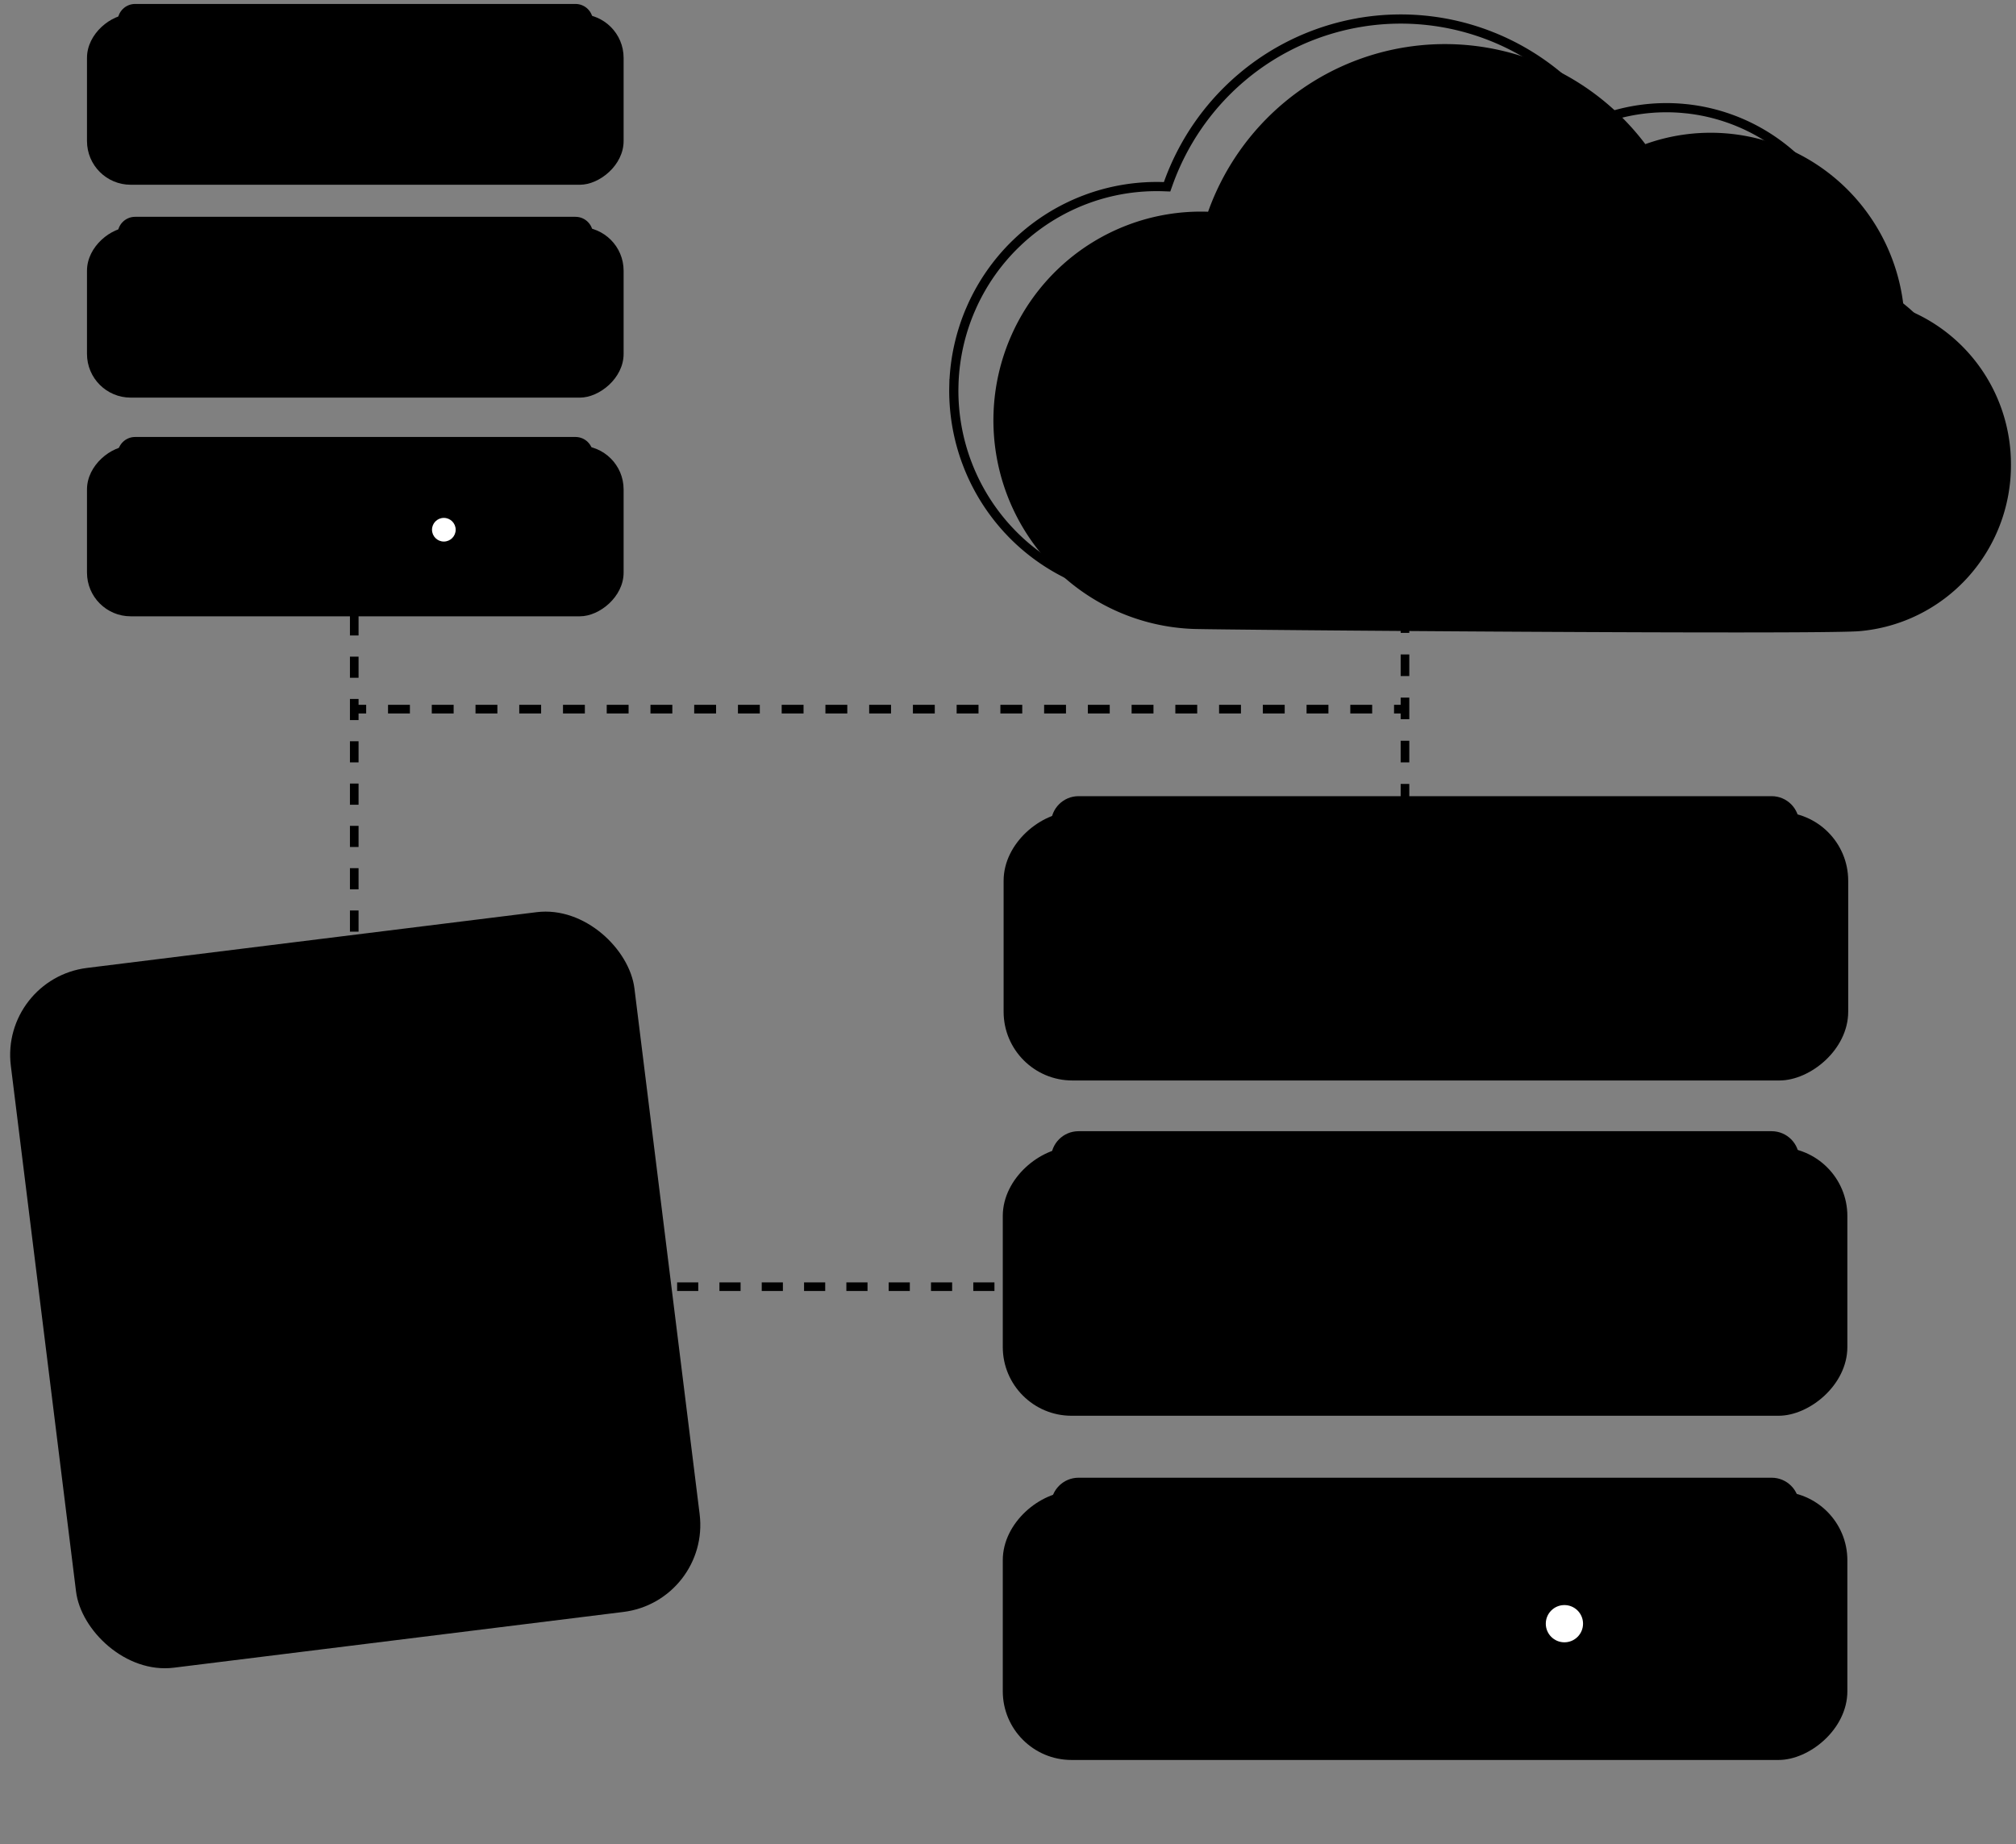 <svg xmlns="http://www.w3.org/2000/svg" fill="none" viewBox="0 0 282 258">
  <rect x="0" y="0" width="282" height="258" fill="#808080" stroke="none"/>
  <path fill="color(display-p3 .118 .118 .118)" d="M48.95 182.121c0 .333.27.603.603.603.333 0 .603-.27.603-.603h-1.207Zm.603-106.535h-.603v1.48h1.207v-1.48h-.603Zm0 4.439h-.603v2.959h1.207v-2.959h-.603Zm0 5.919h-.603v2.959h1.207V85.944h-.603Zm0 5.919h-.603v2.959h1.207v-2.959h-.603Zm0 5.919h-.603v2.959h1.207v-2.959h-.603Zm0 5.919h-.603v2.959h1.207V103.7h-.603Zm0 5.918h-.603v2.96h1.207v-2.96h-.603Zm0 5.919h-.603v2.959h1.207v-2.959h-.603Zm0 5.919h-.603v2.959h1.207v-2.959h-.603Zm0 5.918h-.603v2.959h1.207v-2.959h-.603Zm0 5.919h-.603v2.959h1.207v-2.959h-.603Zm0 5.918h-.603v2.96h1.207v-2.96h-.603Zm0 5.919h-.603v2.959h1.207v-2.959h-.603Zm0 5.919h-.603v2.959h1.207v-2.959h-.603Zm0 5.918h-.603v2.959h1.207v-2.959h-.603Zm0 5.919h-.603v2.959h1.207v-2.959h-.603Zm0 5.918h-.603v2.96h1.207v-2.96h-.603Zm0 5.919h-.603v2.959h1.207v-2.959h-.603Zm0 5.918h-.603v1.48h1.207v-1.48h-.603Zm22.968-1.238a.604.604 0 0 0-.603.604c0 .333.27.603.603.603v-1.207Zm106.534.604v-.604h-1.479v1.207h1.479v-.603Zm-4.439 0v-.604h-2.959v1.207h2.959v-.603Zm-5.918 0v-.604h-2.96v1.207h2.96v-.603Zm-5.919 0v-.604h-2.959v1.207h2.959v-.603Zm-5.919 0v-.604h-2.959v1.207h2.959v-.603Zm-5.918 0v-.604h-2.959v1.207h2.959v-.603Zm-5.919 0v-.604h-2.959v1.207h2.959v-.603Zm-5.918 0v-.604h-2.96v1.207h2.96v-.603Zm-5.919 0v-.604h-2.959v1.207h2.959v-.603Zm-5.919 0v-.604h-2.959v1.207h2.959v-.603Zm-5.918 0v-.604h-2.959v1.207h2.959v-.603Zm-5.919 0v-.604h-2.959v1.207h2.959v-.603Zm-5.918 0v-.604h-2.96v1.207h2.96v-.603Zm-5.919 0v-.604h-2.959v1.207h2.959v-.603Zm-5.918 0v-.604h-2.959v1.207h2.959v-.603Zm-5.919 0v-.604h-2.959v1.207h2.959v-.603Zm-5.919 0v-.604H82.878v1.207h2.959v-.603Zm-5.919 0v-.604h-2.959v1.207h2.959v-.603Zm-5.919 0v-.604h-1.48v1.207h1.48v-.603Z"/>
  <path fill="color(display-p3 .118 .118 .118)" d="M49.689 98.603a.603.603 0 1 0 0 1.207v-1.207Zm146.84.603v-.603H195v1.207h1.529v-.603Zm-4.588 0v-.603h-3.06v1.207h3.06v-.603Zm-6.119 0v-.603h-3.059v1.207h3.059v-.603Zm-6.118 0v-.603h-3.059v1.207h3.059v-.603Zm-6.118 0v-.603h-3.06v1.207h3.06v-.603Zm-6.119 0v-.603h-3.059v1.207h3.059v-.603Zm-6.118 0v-.603h-3.059v1.207h3.059v-.603Zm-6.118 0v-.603h-3.06v1.207h3.06v-.603Zm-6.119 0v-.603h-3.059v1.207h3.059v-.603Zm-6.118 0v-.603h-3.059v1.207h3.059v-.603Zm-6.118 0v-.603h-3.06v1.207h3.06v-.603Zm-6.119 0v-.603h-3.059v1.207h3.059v-.603Zm-6.118 0v-.603h-3.059v1.207h3.059v-.603Zm-6.118 0v-.603h-3.06v1.207h3.06v-.603Zm-6.119 0v-.603h-3.059v1.207h3.059v-.603Zm-6.118 0v-.603h-3.059v1.207h3.059v-.603Zm-6.118 0v-.603h-3.06v1.207h3.06v-.603Zm-6.119 0v-.603h-3.059v1.207h3.059v-.603Zm-6.118 0v-.603h-3.059v1.207h3.059v-.603Zm-6.118 0v-.603h-3.059v1.207h3.059v-.603Zm-6.118 0v-.603h-3.059v1.207h3.059v-.603Zm-6.118 0v-.603h-3.059v1.207h3.059v-.603Zm-6.118 0v-.603h-3.059v1.207h3.059v-.603Zm-6.118 0v-.603H54.278v1.207h3.059v-.603Zm-6.118 0v-.603h-1.53v1.207h1.53v-.603Z"/>
  <path fill="color(display-p3 .118 .118 .118)" d="M195.926 141.369c0 .333.27.604.603.604.334 0 .604-.271.604-.604h-1.207Zm.603-66.411h-.603v1.509h1.207V74.958h-.604Zm0 4.528h-.603v3.019h1.207V79.486h-.604Zm0 6.037h-.603v3.019h1.207v-3.019h-.604Zm0 6.037h-.603v3.019h1.207v-3.019h-.604Zm0 6.037h-.603v3.019h1.207v-3.019h-.604Zm0 6.038h-.603v3.018h1.207v-3.018h-.604Zm0 6.037h-.603v3.019h1.207v-3.019h-.604Zm0 6.037h-.603v3.019h1.207v-3.019h-.604Zm0 6.038h-.603v3.018h1.207v-3.018h-.604Zm0 6.037h-.603v3.019h1.207v-3.019h-.604Zm0 6.038h-.603v3.018h1.207v-3.018h-.604Zm0 6.037h-.603v1.509h1.207v-1.509h-.604Z"/>
  <path fill="url(#a)" d="M247.82 111.383c2.127 0 3.852 1.725 3.852 3.852H147.014c0-2.127 1.725-3.852 3.853-3.852h96.953Z"/>
  <path fill="url(#b)" d="M247.82 158.254c2.127 0 3.852 1.725 3.852 3.853H147.014c0-2.128 1.725-3.853 3.853-3.853h96.953Z"/>
  <path fill="url(#c)" d="M247.82 206.731c2.127 0 3.852 1.725 3.852 3.853H147.014c0-2.128 1.725-3.853 3.853-3.853h96.953Z"/>
  <rect width="37.561" height="118.142" x="258.411" y="208.657" fill="url(#d)" rx="9.619" transform="rotate(90 258.411 208.657)"/>
  <rect width="37.561" height="118.142" x="258.411" y="160.502" fill="url(#e)" rx="9.619" transform="rotate(90 258.411 160.502)"/>
  <rect width="37.561" height="118.142" x="258.528" y="113.597" fill="url(#f)" rx="9.619" transform="rotate(90 258.528 113.597)"/>
  <circle cx="235.596" cy="227.253" r="6.077" fill="color(display-p3 .118 .118 .118)"/>
  <circle cx="218.832" cy="227.152" r="2.605" fill="#fff"/>
  <rect width="11.899" height="84.674" x="241.651" y="126.326" fill="color(display-p3 1 .968 .887)" rx="3.597" transform="rotate(90 241.651 126.326)"/>
  <path fill="url(#g)" d="M80.5.553c1.352 0 2.448 1.096 2.448 2.448H16.453c0-1.352 1.096-2.448 2.448-2.448h61.6Z"/>
  <path fill="url(#h)" d="M80.5 30.332c1.352 0 2.448 1.096 2.448 2.448H16.453c0-1.352 1.096-2.448 2.448-2.448h61.6Z"/>
  <path fill="url(#i)" d="M80.5 61.132c1.352 0 2.448 1.096 2.448 2.448H16.453c0-1.352 1.096-2.448 2.448-2.448h61.6Z"/>
  <rect width="23.865" height="75.062" x="87.231" y="62.356" fill="url(#j)" rx="6.111" transform="rotate(90 87.231 62.356)"/>
  <rect width="23.865" height="75.062" x="87.231" y="31.761" fill="url(#k)" rx="6.111" transform="rotate(90 87.231 31.761)"/>
  <rect width="23.865" height="75.062" x="87.231" y="1.981" fill="url(#l)" rx="6.111" transform="rotate(90 87.231 1.981)"/>
  <circle cx="72.737" cy="74.172" r="3.861" fill="color(display-p3 .118 .118 .118)"/>
  <circle cx="62.085" cy="74.108" r="1.655" fill="#fff"/>
  <rect width="7.801" height="49.301" x="74.338" y="9.914" fill="color(display-p3 1 .968 .887)" rx="3.9" transform="rotate(90 74.338 9.914)"/>
  <path fill="color(display-p3 .906 .906 .906)" d="M281.295 65.012c.012-4.749-1.418-9.388-4.098-13.296-2.68-3.909-6.482-6.9-10.898-8.574a27.45 27.45 0 0 0-3.927-11.625c-2.168-3.525-5.105-6.508-8.588-8.722a27.043 27.043 0 0 0-11.516-4.057 26.997 26.997 0 0 0-12.118 1.426c-3.833-5.078-8.958-9.02-14.832-11.411a34.999 34.999 0 0 0-18.545-2.173c-6.263.969-12.15 3.621-17.04 7.676-4.891 4.056-8.602 9.364-10.744 15.366a28.848 28.848 0 0 0-11.174 1.831 28.979 28.979 0 0 0-9.627 5.995 29.191 29.191 0 0 0-6.615 9.247 29.358 29.358 0 0 0-2.595 11.09 29.378 29.378 0 0 0 1.819 11.246c1.335 3.592 3.359 6.884 5.958 9.689a29.007 29.007 0 0 0 9.188 6.657 28.858 28.858 0 0 0 11.019 2.612c3.809.134 87.327.803 93.122.311 5.795-.493 11.194-3.161 15.124-7.476 3.93-4.315 6.103-9.959 6.087-15.812Z"/>
  <path stroke="color(display-p3 .118 .118 .118)" stroke-width="1.285" d="M190.688 3.065c5.956-.921 12.044-.258 17.662 1.918l.542.215c5.767 2.347 10.799 6.218 14.563 11.203l.285.378.444-.16a26.354 26.354 0 0 1 11.08-1.465l.75.072a26.398 26.398 0 0 1 11.242 3.961c3.188 2.026 5.908 4.713 7.98 7.877l.405.639a26.804 26.804 0 0 1 3.835 11.353l.04.396.372.142c4.159 1.576 7.759 4.355 10.349 7.982l.247.353c2.525 3.682 3.909 8.032 3.982 12.499l.003.433v.004c.015 5.515-1.968 10.839-5.566 14.98l-.353.397c-3.821 4.195-9.07 6.79-14.703 7.269-1.414.12-7.681.171-16.406.176-8.702.004-19.803-.037-30.842-.099-22.086-.122-43.903-.323-45.797-.39a28.223 28.223 0 0 1-10.774-2.554 28.371 28.371 0 0 1-8.503-6.001l-.483-.509a28.586 28.586 0 0 1-5.573-8.82l-.253-.655a28.738 28.738 0 0 1-1.795-10.297l.016-.702a28.713 28.713 0 0 1 2.256-10.205l.282-.643c1.449-3.2 3.471-6.1 5.964-8.558l.505-.485a28.34 28.34 0 0 1 9.414-5.862 28.212 28.212 0 0 1 10.926-1.791l.469.017.158-.442c2.037-5.709 5.522-10.78 10.102-14.711l.446-.377c4.651-3.857 10.221-6.421 16.154-7.442l.575-.094Z"/>
  <rect width="87.898" height="98.647" x=".005" y="136.921" fill="color(display-p3 .95 .95 .95)" rx="12.265" transform="rotate(-7.07 .005 136.921)"/>
  <rect width="56.821" height="5.141" x="19.366" y="166.201" fill="url(#m)" rx="2.571" transform="rotate(-7.07 19.366 166.201)"/>
  <rect width="56.336" height="4.656" x="17.725" y="164.925" stroke="color(display-p3 .118 .118 .118)" stroke-width=".485" rx="2.328" transform="rotate(-7.07 17.725 164.925)"/>
  <rect width="56.686" height="5.141" x="23.014" y="195.604" fill="url(#n)" rx="2.571" transform="rotate(-7.07 23.014 195.604)"/>
  <rect width="56.201" height="4.656" x="21.373" y="194.327" stroke="color(display-p3 .118 .118 .118)" stroke-width=".485" rx="2.328" transform="rotate(-7.07 21.373 194.327)"/>
  <rect width="56.75" height="5.168" x="24.791" y="209.917" fill="color(display-p3 1 .718 0)" rx="2.584" transform="rotate(-6.42 24.791 209.917)"/>
  <rect width="56.75" height="5.153" x="21.146" y="180.543" fill="color(display-p3 .118 .118 .118)" rx="2.576" transform="rotate(-6.42 21.146 180.543)"/>
  <defs>
    <linearGradient id="a" x1="166.772" x2="167.096" y1="116.539" y2="120.276" gradientUnits="userSpaceOnUse">
      <stop stop-color="color(display-p3 .929 .435 0)"/>
      <stop offset="1" stop-color="color(display-p3 1 .518 0)"/>
    </linearGradient>
    <linearGradient id="b" x1="166.772" x2="167.096" y1="163.41" y2="167.148" gradientUnits="userSpaceOnUse">
      <stop stop-color="color(display-p3 .929 .435 0)"/>
      <stop offset="1" stop-color="color(display-p3 1 .518 0)"/>
    </linearGradient>
    <linearGradient id="c" x1="166.772" x2="167.096" y1="211.887" y2="215.625" gradientUnits="userSpaceOnUse">
      <stop stop-color="color(display-p3 .929 .435 0)"/>
      <stop offset="1" stop-color="color(display-p3 1 .518 0)"/>
    </linearGradient>
    <linearGradient id="d" x1="308.68" x2="332.239" y1="304.495" y2="286.889" gradientUnits="userSpaceOnUse">
      <stop stop-color="color(display-p3 1 .62 .255)"/>
      <stop offset="1" stop-color="color(display-p3 1 .518 0)"/>
    </linearGradient>
    <linearGradient id="e" x1="308.68" x2="332.239" y1="256.34" y2="238.735" gradientUnits="userSpaceOnUse">
      <stop stop-color="color(display-p3 1 .62 .255)"/>
      <stop offset="1" stop-color="color(display-p3 1 .518 0)"/>
    </linearGradient>
    <linearGradient id="f" x1="308.798" x2="332.356" y1="209.435" y2="191.829" gradientUnits="userSpaceOnUse">
      <stop stop-color="color(display-p3 1 .62 .255)"/>
      <stop offset="1" stop-color="color(display-p3 1 .518 0)"/>
    </linearGradient>
    <linearGradient id="g" x1="29.006" x2="29.212" y1="3.829" y2="6.203" gradientUnits="userSpaceOnUse">
      <stop stop-color="color(display-p3 .929 .435 0)"/>
      <stop offset="1" stop-color="color(display-p3 1 .518 0)"/>
    </linearGradient>
    <linearGradient id="h" x1="29.006" x2="29.212" y1="33.608" y2="35.983" gradientUnits="userSpaceOnUse">
      <stop stop-color="color(display-p3 .929 .435 0)"/>
      <stop offset="1" stop-color="color(display-p3 1 .518 0)"/>
    </linearGradient>
    <linearGradient id="i" x1="29.006" x2="29.212" y1="64.408" y2="66.782" gradientUnits="userSpaceOnUse">
      <stop stop-color="color(display-p3 .929 .435 0)"/>
      <stop offset="1" stop-color="color(display-p3 1 .518 0)"/>
    </linearGradient>
    <linearGradient id="j" x1="119.17" x2="134.138" y1="123.247" y2="112.062" gradientUnits="userSpaceOnUse">
      <stop stop-color="color(display-p3 1 .62 .255)"/>
      <stop offset="1" stop-color="color(display-p3 1 .518 0)"/>
    </linearGradient>
    <linearGradient id="k" x1="119.17" x2="134.138" y1="92.653" y2="81.467" gradientUnits="userSpaceOnUse">
      <stop stop-color="color(display-p3 1 .62 .255)"/>
      <stop offset="1" stop-color="color(display-p3 1 .518 0)"/>
    </linearGradient>
    <linearGradient id="l" x1="119.17" x2="134.138" y1="62.872" y2="51.687" gradientUnits="userSpaceOnUse">
      <stop stop-color="color(display-p3 1 .62 .255)"/>
      <stop offset="1" stop-color="color(display-p3 1 .518 0)"/>
    </linearGradient>
    <linearGradient id="m" x1="14.512" x2="79.882" y1="168.772" y2="168.772" gradientUnits="userSpaceOnUse">
      <stop stop-color="color(display-p3 1 .718 0)"/>
      <stop offset="1" stop-color="color(display-p3 1 .588 0)"/>
    </linearGradient>
    <linearGradient id="n" x1="18.172" x2="83.386" y1="198.175" y2="198.175" gradientUnits="userSpaceOnUse">
      <stop stop-color="color(display-p3 1 .718 0)"/>
      <stop offset="1" stop-color="color(display-p3 1 .588 0)"/>
    </linearGradient>
  </defs>
</svg>
